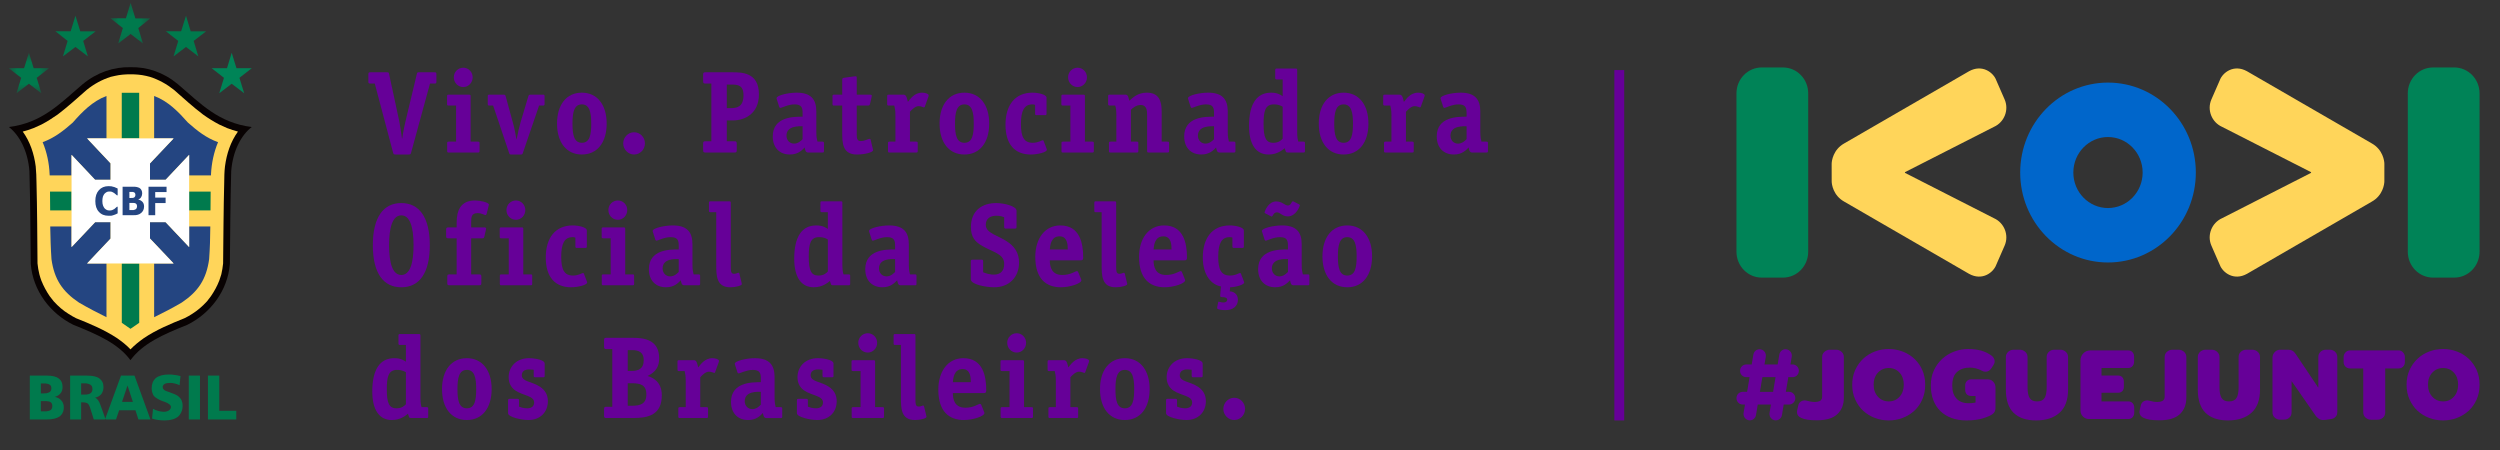 <svg width="222" height="40" viewBox="0 0 222 40" fill="none" xmlns="http://www.w3.org/2000/svg">
<rect x="0" y="0" width="222" height="40" fill="#333333" stroke="none"/>
<path fill-rule="evenodd" clip-rule="evenodd" d="M143.355 37.333H144.23V6.222H143.355V37.333Z" fill="#660098"/>
<path fill-rule="evenodd" clip-rule="evenodd" d="M36.509 13.544C36.468 13.689 36.458 13.721 36.286 13.721H35.128C34.955 13.721 34.946 13.689 34.904 13.544L33.28 7.417H32.884C32.742 7.417 32.711 7.386 32.711 7.241V6.596C32.711 6.45 32.742 6.419 32.884 6.419H34.367C34.499 6.419 34.519 6.43 34.549 6.565L35.443 10.714C35.514 11.048 35.636 11.828 35.697 12.306H35.717C35.778 11.828 35.941 11.048 36.022 10.714L37.017 6.565C37.047 6.43 37.068 6.419 37.2 6.419H38.581C38.723 6.419 38.753 6.45 38.753 6.596V7.241C38.753 7.386 38.723 7.417 38.581 7.417H38.184L36.509 13.544Z" fill="#660098"/>
<path fill-rule="evenodd" clip-rule="evenodd" d="M42.583 13.399C42.583 13.513 42.562 13.544 42.441 13.544H39.851C39.729 13.544 39.709 13.513 39.709 13.399V12.723C39.709 12.608 39.729 12.577 39.851 12.577H40.501V9.373H39.841C39.719 9.373 39.699 9.342 39.699 9.228V8.552C39.699 8.437 39.719 8.406 39.841 8.406H41.649C41.77 8.406 41.791 8.437 41.791 8.552V12.577H42.441C42.562 12.577 42.583 12.608 42.583 12.723V13.399ZM41.14 7.73C40.673 7.73 40.297 7.344 40.297 6.867C40.297 6.388 40.673 6.013 41.14 6.013C41.596 6.013 41.972 6.388 41.972 6.867C41.972 7.344 41.596 7.73 41.14 7.73Z" fill="#660098"/>
<path fill-rule="evenodd" clip-rule="evenodd" d="M46.429 13.585C46.388 13.701 46.378 13.721 46.236 13.721H45.403C45.261 13.721 45.251 13.701 45.21 13.585L43.789 9.373H43.454C43.331 9.373 43.312 9.342 43.312 9.228V8.552C43.312 8.437 43.331 8.406 43.454 8.406H44.723C44.855 8.406 44.875 8.458 44.905 8.552L45.535 10.861C45.657 11.277 45.799 11.984 45.86 12.369H45.88C45.941 11.994 46.104 11.266 46.226 10.861L46.916 8.552C46.947 8.458 46.967 8.406 47.099 8.406H48.216C48.338 8.406 48.358 8.437 48.358 8.552V9.228C48.358 9.342 48.338 9.373 48.216 9.373H47.871L46.429 13.585Z" fill="#660098"/>
<path fill-rule="evenodd" clip-rule="evenodd" d="M51.669 13.72C50.298 13.72 49.465 12.649 49.465 10.975C49.465 9.3 50.298 8.229 51.669 8.229C53.03 8.229 53.872 9.3 53.872 10.975C53.872 12.649 53.039 13.72 51.669 13.72ZM52.501 10.975C52.501 10.008 52.369 9.269 51.669 9.269C50.968 9.269 50.836 10.008 50.836 10.975C50.836 11.942 50.958 12.68 51.669 12.68C52.38 12.68 52.501 11.953 52.501 10.975Z" fill="#660098"/>
<path fill-rule="evenodd" clip-rule="evenodd" d="M56.305 13.721C55.788 13.721 55.341 13.284 55.341 12.733C55.341 12.181 55.788 11.745 56.305 11.745C56.833 11.745 57.27 12.181 57.27 12.733C57.27 13.284 56.833 13.721 56.305 13.721Z" fill="#660098"/>
<path fill-rule="evenodd" clip-rule="evenodd" d="M65.423 13.326C65.423 13.512 65.382 13.544 65.21 13.544H62.651C62.478 13.544 62.438 13.512 62.438 13.326V12.763C62.438 12.577 62.478 12.546 62.651 12.546H63.169V7.417H62.651C62.478 7.417 62.438 7.386 62.438 7.199V6.638C62.438 6.451 62.478 6.419 62.651 6.419H65.027C65.85 6.419 67.393 6.419 67.393 8.375C67.393 10.091 66.144 10.694 65.078 10.694H64.539V12.546H65.21C65.382 12.546 65.423 12.577 65.423 12.763V13.326ZM64.855 9.602C65.453 9.602 66.022 9.498 66.022 8.447C66.022 7.543 65.484 7.511 64.956 7.511H64.539V9.602H64.855Z" fill="#660098"/>
<path fill-rule="evenodd" clip-rule="evenodd" d="M72.49 11.703C72.49 12.192 72.54 12.369 72.591 12.577H73.028C73.14 12.577 73.17 12.608 73.17 12.722V13.399C73.17 13.512 73.15 13.544 73.028 13.544H71.759C71.515 13.544 71.495 13.284 71.454 13.096C71.251 13.304 70.895 13.72 70.144 13.72C69.21 13.72 68.621 13.096 68.621 12.119C68.621 10.361 70.469 10.361 71.271 10.361V10.039C71.271 9.57 71.19 9.269 70.55 9.269C69.982 9.269 69.423 9.581 69.291 9.581C69.24 9.581 69.2 9.518 69.19 9.477L68.987 8.843C68.976 8.801 68.956 8.76 68.956 8.718C68.956 8.478 69.961 8.229 70.743 8.229C72.013 8.229 72.49 8.822 72.49 9.904V11.703ZM71.271 11.214C71.017 11.214 69.839 11.131 69.839 12.046C69.839 12.452 70.124 12.754 70.51 12.754C70.885 12.754 71.15 12.483 71.271 12.358V11.214Z" fill="#660098"/>
<path fill-rule="evenodd" clip-rule="evenodd" d="M76.079 11.89C76.079 12.223 76.079 12.525 76.424 12.525C76.83 12.525 77.084 12.327 77.227 12.327C77.267 12.327 77.297 12.348 77.308 12.389L77.51 13.242C77.521 13.273 77.531 13.305 77.531 13.336C77.531 13.524 76.79 13.721 76.099 13.721C74.789 13.721 74.789 12.67 74.789 11.714V9.373H74.068C73.946 9.373 73.926 9.342 73.926 9.228V8.552C73.926 8.437 73.946 8.406 74.068 8.406H74.789V7.095C74.789 6.96 74.809 6.929 74.951 6.908L75.846 6.783C75.875 6.783 75.917 6.773 75.977 6.773C76.069 6.773 76.079 6.825 76.079 6.95V8.406H77.236C77.338 8.406 77.419 8.426 77.419 8.51C77.419 8.552 77.409 8.572 77.399 8.614L77.257 9.228C77.227 9.362 77.165 9.373 77.064 9.373H76.079V11.89Z" fill="#660098"/>
<path fill-rule="evenodd" clip-rule="evenodd" d="M81.493 13.399C81.493 13.513 81.472 13.544 81.351 13.544H78.995C78.873 13.544 78.853 13.513 78.853 13.399V12.722C78.853 12.608 78.873 12.577 78.995 12.577H79.513V10.257C79.513 9.738 79.462 9.591 79.411 9.373H78.924C78.802 9.373 78.781 9.342 78.781 9.228V8.552C78.781 8.437 78.802 8.406 78.924 8.406H80.244C80.508 8.406 80.548 8.791 80.62 9.051C80.813 8.812 81.188 8.229 81.879 8.229C82.174 8.229 82.468 8.333 82.468 8.468C82.468 8.509 82.458 8.552 82.448 8.572L82.133 9.446C82.123 9.477 82.092 9.539 82.051 9.539C81.99 9.539 81.808 9.425 81.574 9.425C81.26 9.425 80.934 9.779 80.803 9.924V12.577H81.351C81.472 12.577 81.493 12.608 81.493 12.722V13.399Z" fill="#660098"/>
<path fill-rule="evenodd" clip-rule="evenodd" d="M85.638 13.72C84.267 13.72 83.434 12.649 83.434 10.975C83.434 9.3 84.267 8.229 85.638 8.229C86.998 8.229 87.841 9.3 87.841 10.975C87.841 12.649 87.008 13.72 85.638 13.72ZM86.47 10.975C86.47 10.008 86.338 9.269 85.638 9.269C84.937 9.269 84.805 10.008 84.805 10.975C84.805 11.942 84.927 12.68 85.638 12.68C86.349 12.68 86.47 11.953 86.47 10.975Z" fill="#660098"/>
<path fill-rule="evenodd" clip-rule="evenodd" d="M92.933 13.19C92.944 13.221 92.964 13.263 92.964 13.294C92.964 13.513 92.152 13.721 91.543 13.721C90.131 13.721 89.288 12.837 89.288 11.078C89.288 9.311 90.151 8.229 91.684 8.229C92.172 8.229 92.933 8.385 92.933 8.676V10.08C92.933 10.206 92.903 10.226 92.791 10.226H92.06C91.949 10.226 91.918 10.206 91.918 10.08V9.311C91.837 9.279 91.755 9.269 91.674 9.269C90.964 9.269 90.659 9.81 90.659 11.006C90.659 12.15 90.923 12.68 91.705 12.68C92.212 12.68 92.497 12.452 92.599 12.452C92.629 12.452 92.649 12.473 92.67 12.504L92.933 13.19Z" fill="#660098"/>
<path fill-rule="evenodd" clip-rule="evenodd" d="M97.133 13.398C97.133 13.513 97.112 13.544 96.991 13.544H94.401C94.279 13.544 94.259 13.513 94.259 13.398V12.722C94.259 12.608 94.279 12.577 94.401 12.577H95.051V9.373H94.391C94.269 9.373 94.249 9.341 94.249 9.228V8.552C94.249 8.437 94.269 8.406 94.391 8.406H96.199C96.32 8.406 96.341 8.437 96.341 8.552V12.577H96.991C97.112 12.577 97.133 12.608 97.133 12.722V13.398ZM95.69 7.73C95.222 7.73 94.847 7.344 94.847 6.867C94.847 6.388 95.222 6.013 95.69 6.013C96.146 6.013 96.522 6.388 96.522 6.867C96.522 7.344 96.146 7.73 95.69 7.73Z" fill="#660098"/>
<path fill-rule="evenodd" clip-rule="evenodd" d="M103.815 13.399C103.815 13.513 103.794 13.544 103.673 13.544H102.007C101.885 13.544 101.865 13.513 101.865 13.399V10.195C101.865 9.8 101.814 9.322 101.296 9.322C100.87 9.322 100.555 9.623 100.423 9.747V12.577H100.941C101.062 12.577 101.083 12.608 101.083 12.722V13.399C101.083 13.513 101.062 13.544 100.941 13.544H98.615C98.493 13.544 98.473 13.513 98.473 13.399V12.722C98.473 12.608 98.493 12.577 98.615 12.577H99.133V10.257C99.133 9.738 99.093 9.591 99.031 9.373H98.544C98.422 9.373 98.402 9.332 98.402 9.228V8.552C98.402 8.437 98.422 8.406 98.544 8.406H99.956C100.199 8.406 100.21 8.717 100.281 8.946C100.586 8.676 101.032 8.229 101.834 8.229C102.911 8.229 103.155 8.968 103.155 9.872V12.577H103.673C103.794 12.577 103.815 12.608 103.815 12.722V13.399Z" fill="#660098"/>
<path fill-rule="evenodd" clip-rule="evenodd" d="M109.025 11.703C109.025 12.192 109.076 12.369 109.127 12.577H109.563C109.675 12.577 109.705 12.608 109.705 12.722V13.399C109.705 13.512 109.685 13.544 109.563 13.544H108.294C108.05 13.544 108.03 13.284 107.99 13.096C107.786 13.304 107.43 13.72 106.679 13.72C105.745 13.72 105.156 13.096 105.156 12.119C105.156 10.361 107.004 10.361 107.806 10.361V10.039C107.806 9.57 107.725 9.269 107.085 9.269C106.517 9.269 105.958 9.581 105.826 9.581C105.776 9.581 105.735 9.518 105.725 9.477L105.522 8.843C105.511 8.801 105.491 8.76 105.491 8.718C105.491 8.478 106.496 8.229 107.279 8.229C108.548 8.229 109.025 8.822 109.025 9.904V11.703ZM107.806 11.214C107.553 11.214 106.374 11.131 106.374 12.046C106.374 12.452 106.659 12.754 107.045 12.754C107.42 12.754 107.685 12.483 107.806 12.358V11.214Z" fill="#660098"/>
<path fill-rule="evenodd" clip-rule="evenodd" d="M115.881 13.399C115.881 13.513 115.86 13.544 115.738 13.544H114.378C114.154 13.544 114.194 13.481 114.083 13.159C113.89 13.316 113.423 13.721 112.651 13.721C111.493 13.721 110.914 12.764 110.914 11.183C110.914 9.217 111.605 8.229 112.864 8.229C113.463 8.229 113.717 8.427 113.9 8.541V7.054H113.382C113.261 7.054 113.24 7.023 113.24 6.908V6.232C113.24 6.117 113.261 6.086 113.382 6.086H115.047C115.169 6.086 115.19 6.117 115.19 6.232V11.702C115.19 12.202 115.231 12.379 115.291 12.577H115.738C115.86 12.577 115.881 12.608 115.881 12.722V13.399ZM113.9 9.477C113.799 9.425 113.596 9.269 113.118 9.269C112.357 9.269 112.204 9.852 112.204 11.006C112.204 12.181 112.397 12.681 113.057 12.681C113.565 12.681 113.768 12.451 113.9 12.316V9.477Z" fill="#660098"/>
<path fill-rule="evenodd" clip-rule="evenodd" d="M119.312 13.72C117.942 13.72 117.108 12.649 117.108 10.975C117.108 9.3 117.942 8.229 119.312 8.229C120.673 8.229 121.516 9.3 121.516 10.975C121.516 12.649 120.683 13.72 119.312 13.72ZM120.144 10.975C120.144 10.008 120.013 9.269 119.312 9.269C118.611 9.269 118.48 10.008 118.48 10.975C118.48 11.942 118.601 12.68 119.312 12.68C120.023 12.68 120.144 11.953 120.144 10.975Z" fill="#660098"/>
<path fill-rule="evenodd" clip-rule="evenodd" d="M125.54 13.399C125.54 13.513 125.519 13.544 125.398 13.544H123.042C122.92 13.544 122.9 13.513 122.9 13.399V12.722C122.9 12.608 122.92 12.577 123.042 12.577H123.56V10.257C123.56 9.738 123.508 9.591 123.458 9.373H122.971C122.849 9.373 122.828 9.342 122.828 9.228V8.552C122.828 8.437 122.849 8.406 122.971 8.406H124.29C124.554 8.406 124.595 8.791 124.666 9.051C124.859 8.812 125.235 8.229 125.925 8.229C126.22 8.229 126.514 8.333 126.514 8.468C126.514 8.509 126.504 8.552 126.494 8.572L126.179 9.446C126.169 9.477 126.139 9.539 126.098 9.539C126.037 9.539 125.855 9.425 125.621 9.425C125.306 9.425 124.981 9.779 124.849 9.924V12.577H125.398C125.519 12.577 125.54 12.608 125.54 12.722V13.399Z" fill="#660098"/>
<path fill-rule="evenodd" clip-rule="evenodd" d="M131.451 11.703C131.451 12.192 131.501 12.369 131.552 12.577H131.989C132.101 12.577 132.131 12.608 132.131 12.722V13.399C132.131 13.512 132.111 13.544 131.989 13.544H130.72C130.476 13.544 130.456 13.284 130.416 13.096C130.212 13.304 129.856 13.72 129.105 13.72C128.171 13.72 127.582 13.096 127.582 12.119C127.582 10.361 129.43 10.361 130.232 10.361V10.039C130.232 9.57 130.151 9.269 129.511 9.269C128.943 9.269 128.384 9.581 128.252 9.581C128.201 9.581 128.161 9.518 128.15 9.477L127.948 8.843C127.937 8.801 127.917 8.76 127.917 8.718C127.917 8.478 128.922 8.229 129.704 8.229C130.974 8.229 131.451 8.822 131.451 9.904V11.703ZM130.232 11.214C129.978 11.214 128.801 11.131 128.801 12.046C128.801 12.452 129.085 12.754 129.471 12.754C129.846 12.754 130.111 12.483 130.232 12.358V11.214Z" fill="#660098"/>
<path fill-rule="evenodd" clip-rule="evenodd" d="M35.637 25.511C34.063 25.511 33.108 24.293 33.108 21.776C33.108 19.249 34.073 18.032 35.637 18.032C37.201 18.032 38.166 19.259 38.166 21.776C38.166 24.293 37.211 25.511 35.637 25.511ZM36.724 21.776C36.724 20.143 36.399 19.124 35.637 19.124C34.876 19.124 34.55 20.154 34.55 21.776C34.55 23.398 34.876 24.418 35.637 24.418C36.399 24.418 36.724 23.398 36.724 21.776Z" fill="#660098"/>
<path fill-rule="evenodd" clip-rule="evenodd" d="M42.744 25.115C42.744 25.302 42.703 25.334 42.53 25.334H39.931C39.758 25.334 39.717 25.302 39.717 25.115V24.584C39.717 24.398 39.758 24.366 39.931 24.366H40.55V21.163H39.83C39.657 21.163 39.616 21.131 39.616 20.944V20.414C39.616 20.226 39.657 20.195 39.83 20.195H40.55V19.769C40.55 18.625 40.956 17.803 42.175 17.803C42.632 17.803 43.414 17.969 43.414 18.177C43.414 18.208 43.404 18.24 43.394 18.271L43.211 18.999C43.2 19.041 43.16 19.103 43.119 19.103C43.008 19.103 42.794 18.926 42.408 18.926C41.86 18.926 41.84 19.27 41.84 19.769V20.195H42.997C43.089 20.195 43.17 20.216 43.17 20.299C43.17 20.341 43.16 20.362 43.15 20.403L43.008 21.017C42.977 21.152 42.916 21.163 42.815 21.163H41.84V24.366H42.53C42.703 24.366 42.744 24.398 42.744 24.584V25.115Z" fill="#660098"/>
<path fill-rule="evenodd" clip-rule="evenodd" d="M47.259 25.188C47.259 25.302 47.238 25.334 47.117 25.334H44.527C44.405 25.334 44.385 25.302 44.385 25.188V24.512C44.385 24.398 44.405 24.366 44.527 24.366H45.177V21.163H44.517C44.395 21.163 44.375 21.131 44.375 21.017V20.34C44.375 20.226 44.395 20.195 44.517 20.195H46.325C46.446 20.195 46.467 20.226 46.467 20.34V24.366H47.117C47.238 24.366 47.259 24.398 47.259 24.512V25.188ZM45.816 19.519C45.348 19.519 44.973 19.134 44.973 18.656C44.973 18.177 45.348 17.802 45.816 17.802C46.272 17.802 46.648 18.177 46.648 18.656C46.648 19.134 46.272 19.519 45.816 19.519Z" fill="#660098"/>
<path fill-rule="evenodd" clip-rule="evenodd" d="M52.11 24.98C52.121 25.011 52.141 25.052 52.141 25.084C52.141 25.302 51.328 25.51 50.719 25.51C49.308 25.51 48.465 24.626 48.465 22.868C48.465 21.1 49.328 20.018 50.861 20.018C51.349 20.018 52.11 20.174 52.11 20.465V21.87C52.11 21.995 52.08 22.015 51.968 22.015H51.237C51.126 22.015 51.095 21.995 51.095 21.87V21.1C51.013 21.069 50.932 21.058 50.851 21.058C50.14 21.058 49.836 21.599 49.836 22.795C49.836 23.939 50.1 24.47 50.882 24.47C51.389 24.47 51.674 24.241 51.775 24.241C51.806 24.241 51.826 24.262 51.847 24.293L52.11 24.98Z" fill="#660098"/>
<path fill-rule="evenodd" clip-rule="evenodd" d="M56.31 25.188C56.31 25.302 56.29 25.334 56.169 25.334H53.579C53.457 25.334 53.437 25.302 53.437 25.188V24.512C53.437 24.398 53.457 24.366 53.579 24.366H54.229V21.163H53.569C53.447 21.163 53.427 21.131 53.427 21.017V20.34C53.427 20.226 53.447 20.195 53.569 20.195H55.377C55.498 20.195 55.518 20.226 55.518 20.34V24.366H56.169C56.29 24.366 56.31 24.398 56.31 24.512V25.188ZM54.867 19.519C54.4 19.519 54.024 19.134 54.024 18.656C54.024 18.177 54.4 17.802 54.867 17.802C55.324 17.802 55.7 18.177 55.7 18.656C55.7 19.134 55.324 19.519 54.867 19.519Z" fill="#660098"/>
<path fill-rule="evenodd" clip-rule="evenodd" d="M61.49 23.492C61.49 23.981 61.54 24.158 61.592 24.366H62.028C62.14 24.366 62.17 24.397 62.17 24.512V25.188C62.17 25.302 62.15 25.334 62.028 25.334H60.759C60.515 25.334 60.495 25.073 60.454 24.886C60.251 25.094 59.895 25.51 59.144 25.51C58.21 25.51 57.621 24.886 57.621 23.909C57.621 22.15 59.469 22.15 60.271 22.15V21.828C60.271 21.36 60.19 21.058 59.55 21.058C58.982 21.058 58.423 21.371 58.291 21.371C58.24 21.371 58.2 21.308 58.19 21.266L57.987 20.632C57.976 20.59 57.956 20.549 57.956 20.507C57.956 20.268 58.961 20.019 59.743 20.019C61.013 20.019 61.49 20.611 61.49 21.693V23.492ZM60.271 23.003C60.017 23.003 58.839 22.92 58.839 23.836C58.839 24.242 59.124 24.543 59.51 24.543C59.886 24.543 60.15 24.272 60.271 24.148V23.003Z" fill="#660098"/>
<path fill-rule="evenodd" clip-rule="evenodd" d="M63.603 18.843H63.096C62.974 18.843 62.953 18.812 62.953 18.697V18.021C62.953 17.907 62.974 17.876 63.096 17.876H64.751C64.872 17.876 64.893 17.907 64.893 18.021V23.69C64.893 24.023 64.893 24.314 65.177 24.314C65.38 24.314 65.512 24.22 65.573 24.22C65.614 24.22 65.644 24.241 65.654 24.282L65.857 25.136C65.868 25.157 65.878 25.188 65.878 25.218C65.878 25.365 65.34 25.511 64.852 25.511C63.603 25.511 63.603 24.459 63.603 23.502V18.843Z" fill="#660098"/>
<path fill-rule="evenodd" clip-rule="evenodd" d="M75.494 25.188C75.494 25.302 75.473 25.334 75.351 25.334H73.991C73.767 25.334 73.808 25.271 73.696 24.949C73.503 25.105 73.036 25.51 72.264 25.51C71.106 25.51 70.527 24.553 70.527 22.972C70.527 21.006 71.218 20.018 72.477 20.018C73.076 20.018 73.33 20.216 73.513 20.331V18.843H72.996C72.874 18.843 72.853 18.812 72.853 18.697V18.021C72.853 17.907 72.874 17.876 72.996 17.876H74.66C74.783 17.876 74.802 17.907 74.802 18.021V23.492C74.802 23.991 74.844 24.168 74.904 24.366H75.351C75.473 24.366 75.494 24.398 75.494 24.512V25.188ZM73.513 21.266C73.412 21.215 73.209 21.058 72.731 21.058C71.97 21.058 71.817 21.641 71.817 22.795C71.817 23.971 72.011 24.47 72.67 24.47C73.178 24.47 73.381 24.241 73.513 24.106V21.266Z" fill="#660098"/>
<path fill-rule="evenodd" clip-rule="evenodd" d="M80.704 23.492C80.704 23.981 80.754 24.158 80.805 24.366H81.242C81.354 24.366 81.384 24.397 81.384 24.512V25.188C81.384 25.302 81.364 25.334 81.242 25.334H79.973C79.729 25.334 79.709 25.073 79.668 24.886C79.465 25.094 79.109 25.51 78.358 25.51C77.424 25.51 76.835 24.886 76.835 23.909C76.835 22.15 78.683 22.15 79.485 22.15V21.828C79.485 21.36 79.404 21.058 78.764 21.058C78.196 21.058 77.637 21.371 77.505 21.371C77.454 21.371 77.414 21.308 77.403 21.266L77.201 20.632C77.19 20.59 77.17 20.549 77.17 20.507C77.17 20.268 78.175 20.019 78.957 20.019C80.226 20.019 80.704 20.611 80.704 21.693V23.492ZM79.485 23.003C79.231 23.003 78.054 22.92 78.054 23.836C78.054 24.242 78.338 24.543 78.724 24.543C79.099 24.543 79.363 24.272 79.485 24.148V23.003Z" fill="#660098"/>
<path fill-rule="evenodd" clip-rule="evenodd" d="M89.172 19.29C89.06 19.248 88.827 19.155 88.492 19.155C88.025 19.155 87.537 19.342 87.537 19.966C87.537 20.756 88.725 20.902 89.619 21.579C90.137 21.973 90.492 22.525 90.492 23.315C90.492 24.636 89.579 25.51 88.299 25.51C87.537 25.51 86.207 25.26 86.207 24.803V23.232C86.207 23.096 86.237 23.056 86.38 23.056H87.131C87.273 23.056 87.304 23.087 87.304 23.232V24.179C87.456 24.231 87.821 24.387 88.258 24.387C88.827 24.387 89.172 24.074 89.172 23.43C89.172 22.504 88.136 22.41 87.1 21.765C86.562 21.432 86.217 21.017 86.217 20.154C86.217 18.656 87.273 18.032 88.451 18.032C89.162 18.032 90.269 18.302 90.269 18.718V20.122C90.269 20.268 90.228 20.299 90.097 20.299H89.345C89.203 20.299 89.172 20.268 89.172 20.122V19.29Z" fill="#660098"/>
<path fill-rule="evenodd" clip-rule="evenodd" d="M93.223 23.118C93.223 23.7 93.385 24.418 94.34 24.418C95.071 24.418 95.488 24.074 95.63 24.074C95.68 24.074 95.721 24.116 95.741 24.158L95.995 24.782C96.006 24.813 96.026 24.855 96.026 24.896C96.026 25.167 95.01 25.51 94.208 25.51C92.868 25.51 91.934 24.73 91.934 22.817C91.934 21.163 92.797 20.018 94.157 20.018C95.884 20.018 96.188 21.599 96.188 22.858C96.188 23.055 96.148 23.118 95.954 23.118H93.223ZM94.817 22.15C94.817 21.724 94.787 20.986 94.086 20.986C93.294 20.986 93.253 21.859 93.223 22.15H94.817Z" fill="#660098"/>
<path fill-rule="evenodd" clip-rule="evenodd" d="M97.826 18.843H97.318C97.196 18.843 97.176 18.812 97.176 18.697V18.021C97.176 17.907 97.196 17.876 97.318 17.876H98.974C99.095 17.876 99.116 17.907 99.116 18.021V23.69C99.116 24.023 99.116 24.314 99.4 24.314C99.603 24.314 99.735 24.22 99.796 24.22C99.837 24.22 99.867 24.241 99.877 24.282L100.08 25.136C100.091 25.157 100.101 25.188 100.101 25.218C100.101 25.365 99.562 25.511 99.075 25.511C97.826 25.511 97.826 24.459 97.826 23.502V18.843Z" fill="#660098"/>
<path fill-rule="evenodd" clip-rule="evenodd" d="M102.438 23.118C102.438 23.7 102.6 24.418 103.555 24.418C104.286 24.418 104.703 24.074 104.845 24.074C104.895 24.074 104.936 24.116 104.956 24.158L105.21 24.782C105.22 24.813 105.24 24.855 105.24 24.896C105.24 25.167 104.225 25.51 103.423 25.51C102.083 25.51 101.148 24.73 101.148 22.817C101.148 21.163 102.011 20.018 103.372 20.018C105.098 20.018 105.403 21.599 105.403 22.858C105.403 23.055 105.362 23.118 105.169 23.118H102.438ZM104.032 22.15C104.032 21.724 104.002 20.986 103.301 20.986C102.509 20.986 102.468 21.859 102.438 22.15H104.032Z" fill="#660098"/>
<path fill-rule="evenodd" clip-rule="evenodd" d="M109.205 25.874C109.469 25.874 109.926 26.051 109.926 26.623C109.926 27.164 109.52 27.538 108.819 27.538C108.474 27.538 108.078 27.486 108.078 27.351C108.078 27.32 108.088 27.267 108.098 27.227L108.17 26.873C108.179 26.821 108.179 26.789 108.23 26.789C108.281 26.789 108.423 26.862 108.657 26.862C108.85 26.862 108.981 26.758 108.981 26.623C108.981 26.415 108.707 26.384 108.545 26.384C108.393 26.384 108.352 26.352 108.352 26.269V26.196L108.423 25.437C107.6 25.291 106.809 24.47 106.809 22.868C106.809 21.1 107.672 20.018 109.205 20.018C109.692 20.018 110.454 20.174 110.454 20.465V21.87C110.454 21.994 110.424 22.015 110.312 22.015H109.581C109.469 22.015 109.439 21.994 109.439 21.87V21.1C109.357 21.069 109.276 21.058 109.195 21.058C108.484 21.058 108.179 21.599 108.179 22.795C108.179 23.939 108.444 24.47 109.226 24.47C109.733 24.47 110.018 24.241 110.119 24.241C110.15 24.241 110.17 24.262 110.19 24.293L110.454 24.98C110.464 25.011 110.484 25.052 110.484 25.084C110.484 25.291 109.682 25.51 109.235 25.51L109.205 25.874Z" fill="#660098"/>
<path fill-rule="evenodd" clip-rule="evenodd" d="M115.591 23.492C115.591 23.981 115.642 24.158 115.693 24.366H116.129C116.241 24.366 116.272 24.397 116.272 24.512V25.188C116.272 25.302 116.251 25.334 116.129 25.334H114.86C114.616 25.334 114.596 25.073 114.556 24.886C114.353 25.094 113.997 25.51 113.245 25.51C112.311 25.51 111.723 24.886 111.723 23.909C111.723 22.15 113.57 22.15 114.372 22.15V21.828C114.372 21.36 114.292 21.058 113.651 21.058C113.083 21.058 112.524 21.371 112.392 21.371C112.342 21.371 112.301 21.308 112.291 21.266L112.088 20.632C112.077 20.59 112.057 20.549 112.057 20.507C112.057 20.268 113.062 20.019 113.844 20.019C115.114 20.019 115.591 20.611 115.591 21.693V23.492ZM115.356 18.146C115.386 18.167 115.427 18.198 115.427 18.24C115.427 18.292 115.092 19.217 114.361 19.217C113.874 19.217 113.67 18.854 113.386 18.854C113.081 18.854 113.03 19.228 112.929 19.228C112.888 19.228 112.868 19.217 112.838 19.196L112.361 18.947C112.319 18.926 112.289 18.894 112.289 18.864C112.289 18.833 112.584 17.886 113.335 17.886C113.843 17.886 114.097 18.25 114.371 18.25C114.645 18.25 114.686 17.876 114.807 17.876C114.828 17.876 114.859 17.886 114.878 17.896L115.356 18.146ZM114.372 23.003C114.119 23.003 112.941 22.92 112.941 23.836C112.941 24.242 113.225 24.543 113.611 24.543C113.987 24.543 114.251 24.272 114.372 24.148V23.003Z" fill="#660098"/>
<path fill-rule="evenodd" clip-rule="evenodd" d="M119.638 25.51C118.267 25.51 117.434 24.439 117.434 22.764C117.434 21.09 118.267 20.018 119.638 20.018C120.999 20.018 121.841 21.09 121.841 22.764C121.841 24.439 121.008 25.51 119.638 25.51ZM120.47 22.764C120.47 21.797 120.338 21.058 119.638 21.058C118.937 21.058 118.805 21.797 118.805 22.764C118.805 23.732 118.926 24.47 119.638 24.47C120.349 24.47 120.47 23.742 120.47 22.764Z" fill="#660098"/>
<path fill-rule="evenodd" clip-rule="evenodd" d="M38.025 36.976C38.025 37.09 38.005 37.121 37.882 37.121H36.522C36.298 37.121 36.339 37.059 36.227 36.737C36.034 36.893 35.567 37.298 34.795 37.298C33.638 37.298 33.059 36.341 33.059 34.761C33.059 32.795 33.75 31.807 35.008 31.807C35.608 31.807 35.861 32.004 36.045 32.119V30.631H35.527C35.405 30.631 35.384 30.601 35.384 30.486V29.81C35.384 29.695 35.405 29.664 35.527 29.664H37.192C37.314 29.664 37.334 29.695 37.334 29.81V35.281C37.334 35.78 37.375 35.957 37.435 36.154H37.882C38.005 36.154 38.025 36.186 38.025 36.3V36.976ZM36.044 33.055C35.942 33.003 35.739 32.847 35.261 32.847C34.5 32.847 34.348 33.429 34.348 34.584C34.348 35.759 34.541 36.259 35.201 36.259C35.708 36.259 35.911 36.029 36.044 35.895V33.055Z" fill="#660098"/>
<path fill-rule="evenodd" clip-rule="evenodd" d="M41.455 37.298C40.084 37.298 39.251 36.227 39.251 34.553C39.251 32.879 40.084 31.807 41.455 31.807C42.816 31.807 43.658 32.879 43.658 34.553C43.658 36.227 42.826 37.298 41.455 37.298ZM42.287 34.553C42.287 33.586 42.155 32.847 41.455 32.847C40.754 32.847 40.623 33.586 40.623 34.553C40.623 35.52 40.744 36.259 41.455 36.259C42.166 36.259 42.287 35.53 42.287 34.553Z" fill="#660098"/>
<path fill-rule="evenodd" clip-rule="evenodd" d="M47.392 32.836C47.27 32.826 47.138 32.805 47.006 32.805C46.62 32.805 46.336 32.951 46.336 33.325C46.336 33.908 47.25 33.866 47.971 34.355C48.367 34.625 48.651 35.021 48.651 35.624C48.651 36.581 47.991 37.298 46.914 37.298C46.315 37.298 45.117 37.038 45.117 36.696V35.562C45.117 35.448 45.148 35.416 45.259 35.416H45.95C46.082 35.416 46.092 35.458 46.092 35.603V36.112C46.234 36.164 46.488 36.259 46.813 36.259C47.148 36.259 47.432 36.112 47.432 35.738C47.432 35.135 46.437 35.135 45.767 34.678C45.462 34.47 45.168 34.105 45.168 33.502C45.168 32.556 45.869 31.807 46.965 31.807C47.493 31.807 48.367 31.953 48.367 32.286V33.357C48.367 33.471 48.346 33.502 48.235 33.502H47.534C47.422 33.502 47.392 33.471 47.392 33.357V32.836Z" fill="#660098"/>
<path fill-rule="evenodd" clip-rule="evenodd" d="M56.169 29.997C57.155 29.997 58.535 30.143 58.535 31.817C58.535 32.857 57.885 33.19 57.5 33.388C57.977 33.523 58.769 33.908 58.769 35.104C58.769 36.841 57.56 37.121 56.25 37.121H53.854C53.681 37.121 53.641 37.081 53.641 36.904V36.341C53.641 36.154 53.681 36.123 53.854 36.123H54.372V30.995H53.854C53.681 30.995 53.641 30.965 53.641 30.777V30.216C53.641 30.028 53.681 29.997 53.854 29.997H56.169ZM56.058 32.941C56.657 32.941 57.164 32.785 57.164 31.963C57.164 31.308 56.728 31.09 56.169 31.09H55.743V32.941H56.058ZM56.108 36.03C56.809 36.03 57.398 35.905 57.398 35.021C57.398 34.147 56.809 34.033 56.129 34.033H55.743V36.03H56.108Z" fill="#660098"/>
<path fill-rule="evenodd" clip-rule="evenodd" d="M62.873 36.976C62.873 37.09 62.852 37.121 62.731 37.121H60.375C60.253 37.121 60.233 37.09 60.233 36.976V36.3C60.233 36.186 60.253 36.155 60.375 36.155H60.893V33.835C60.893 33.315 60.842 33.17 60.791 32.951H60.304C60.182 32.951 60.161 32.919 60.161 32.805V32.13C60.161 32.015 60.182 31.984 60.304 31.984H61.624C61.888 31.984 61.928 32.369 61.999 32.629C62.193 32.389 62.568 31.807 63.259 31.807C63.553 31.807 63.848 31.911 63.848 32.046C63.848 32.088 63.838 32.13 63.828 32.15L63.512 33.024C63.502 33.055 63.472 33.117 63.431 33.117C63.37 33.117 63.188 33.003 62.954 33.003C62.639 33.003 62.314 33.357 62.182 33.502V36.155H62.731C62.852 36.155 62.873 36.186 62.873 36.3V36.976Z" fill="#660098"/>
<path fill-rule="evenodd" clip-rule="evenodd" d="M68.782 35.281C68.782 35.77 68.832 35.947 68.883 36.155H69.32C69.432 36.155 69.462 36.186 69.462 36.3V36.976C69.462 37.09 69.442 37.122 69.32 37.122H68.051C67.807 37.122 67.787 36.862 67.746 36.674C67.543 36.882 67.187 37.298 66.436 37.298C65.502 37.298 64.913 36.674 64.913 35.697C64.913 33.939 66.761 33.939 67.563 33.939V33.617C67.563 33.148 67.482 32.848 66.842 32.848C66.274 32.848 65.715 33.159 65.583 33.159C65.532 33.159 65.492 33.096 65.482 33.056L65.279 32.421C65.268 32.379 65.248 32.338 65.248 32.297C65.248 32.057 66.253 31.808 67.035 31.808C68.305 31.808 68.782 32.4 68.782 33.481V35.281ZM67.563 34.792C67.309 34.792 66.131 34.709 66.131 35.624C66.131 36.03 66.416 36.331 66.802 36.331C67.177 36.331 67.442 36.061 67.563 35.936V34.792Z" fill="#660098"/>
<path fill-rule="evenodd" clip-rule="evenodd" d="M73.04 32.836C72.918 32.826 72.786 32.805 72.654 32.805C72.269 32.805 71.984 32.951 71.984 33.325C71.984 33.908 72.898 33.866 73.619 34.355C74.015 34.625 74.299 35.021 74.299 35.624C74.299 36.581 73.639 37.298 72.563 37.298C71.964 37.298 70.766 37.038 70.766 36.696V35.562C70.766 35.448 70.796 35.416 70.908 35.416H71.598C71.73 35.416 71.74 35.458 71.74 35.603V36.112C71.882 36.164 72.137 36.259 72.461 36.259C72.796 36.259 73.081 36.112 73.081 35.738C73.081 35.135 72.085 35.135 71.416 34.678C71.111 34.47 70.816 34.105 70.816 33.502C70.816 32.556 71.517 31.807 72.614 31.807C73.142 31.807 74.015 31.953 74.015 32.286V33.357C74.015 33.471 73.995 33.502 73.883 33.502H73.182C73.07 33.502 73.04 33.471 73.04 33.357V32.836Z" fill="#660098"/>
<path fill-rule="evenodd" clip-rule="evenodd" d="M78.501 36.976C78.501 37.091 78.481 37.121 78.359 37.121H75.769C75.647 37.121 75.627 37.091 75.627 36.976V36.3C75.627 36.186 75.647 36.155 75.769 36.155H76.419V32.951H75.759C75.637 32.951 75.617 32.919 75.617 32.805V32.13C75.617 32.015 75.637 31.984 75.759 31.984H77.567C77.689 31.984 77.709 32.015 77.709 32.13V36.155H78.359C78.481 36.155 78.501 36.186 78.501 36.3V36.976ZM77.058 31.308C76.591 31.308 76.215 30.923 76.215 30.445C76.215 29.966 76.591 29.592 77.058 29.592C77.514 29.592 77.89 29.966 77.89 30.445C77.89 30.923 77.514 31.308 77.058 31.308Z" fill="#660098"/>
<path fill-rule="evenodd" clip-rule="evenodd" d="M80.002 30.631H79.494C79.372 30.631 79.352 30.601 79.352 30.486V29.81C79.352 29.695 79.372 29.664 79.494 29.664H81.149C81.271 29.664 81.291 29.695 81.291 29.81V35.479C81.291 35.811 81.291 36.103 81.576 36.103C81.779 36.103 81.911 36.009 81.972 36.009C82.012 36.009 82.043 36.029 82.053 36.071L82.256 36.924C82.267 36.945 82.276 36.976 82.276 37.007C82.276 37.153 81.738 37.298 81.251 37.298C80.002 37.298 80.002 36.248 80.002 35.291V30.631Z" fill="#660098"/>
<path fill-rule="evenodd" clip-rule="evenodd" d="M84.613 34.906C84.613 35.489 84.776 36.206 85.731 36.206C86.461 36.206 86.878 35.864 87.02 35.864C87.071 35.864 87.112 35.905 87.132 35.946L87.386 36.571C87.396 36.602 87.416 36.643 87.416 36.685C87.416 36.956 86.401 37.298 85.599 37.298C84.258 37.298 83.324 36.519 83.324 34.605C83.324 32.951 84.187 31.807 85.548 31.807C87.274 31.807 87.579 33.388 87.579 34.646C87.579 34.843 87.538 34.906 87.345 34.906H84.613ZM86.208 33.939C86.208 33.512 86.177 32.774 85.477 32.774C84.685 32.774 84.644 33.648 84.613 33.939H86.208Z" fill="#660098"/>
<path fill-rule="evenodd" clip-rule="evenodd" d="M91.728 36.976C91.728 37.091 91.707 37.121 91.585 37.121H88.996C88.874 37.121 88.854 37.091 88.854 36.976V36.3C88.854 36.186 88.874 36.155 88.996 36.155H89.646V32.951H88.986C88.864 32.951 88.844 32.919 88.844 32.805V32.13C88.844 32.015 88.864 31.984 88.986 31.984H90.794C90.915 31.984 90.935 32.015 90.935 32.13V36.155H91.585C91.707 36.155 91.728 36.186 91.728 36.3V36.976ZM90.284 31.308C89.817 31.308 89.441 30.923 89.441 30.445C89.441 29.966 89.817 29.592 90.284 29.592C90.741 29.592 91.117 29.966 91.117 30.445C91.117 30.923 90.741 31.308 90.284 31.308Z" fill="#660098"/>
<path fill-rule="evenodd" clip-rule="evenodd" d="M95.739 36.976C95.739 37.09 95.719 37.121 95.597 37.121H93.241C93.119 37.121 93.099 37.09 93.099 36.976V36.3C93.099 36.186 93.119 36.155 93.241 36.155H93.759V33.835C93.759 33.315 93.708 33.17 93.657 32.951H93.17C93.048 32.951 93.027 32.919 93.027 32.805V32.13C93.027 32.015 93.048 31.984 93.17 31.984H94.49C94.754 31.984 94.794 32.369 94.866 32.629C95.059 32.389 95.434 31.807 96.125 31.807C96.42 31.807 96.714 31.911 96.714 32.046C96.714 32.088 96.704 32.13 96.694 32.15L96.379 33.024C96.369 33.055 96.338 33.117 96.297 33.117C96.236 33.117 96.054 33.003 95.82 33.003C95.506 33.003 95.18 33.357 95.049 33.502V36.155H95.597C95.719 36.155 95.739 36.186 95.739 36.3V36.976Z" fill="#660098"/>
<path fill-rule="evenodd" clip-rule="evenodd" d="M99.885 37.298C98.514 37.298 97.681 36.227 97.681 34.553C97.681 32.879 98.514 31.807 99.885 31.807C101.246 31.807 102.088 32.879 102.088 34.553C102.088 36.227 101.255 37.298 99.885 37.298ZM100.717 34.553C100.717 33.586 100.585 32.847 99.885 32.847C99.184 32.847 99.052 33.586 99.052 34.553C99.052 35.52 99.174 36.259 99.885 36.259C100.595 36.259 100.717 35.53 100.717 34.553Z" fill="#660098"/>
<path fill-rule="evenodd" clip-rule="evenodd" d="M105.821 32.836C105.7 32.826 105.568 32.805 105.436 32.805C105.05 32.805 104.765 32.951 104.765 33.325C104.765 33.908 105.679 33.866 106.4 34.355C106.796 34.625 107.081 35.021 107.081 35.624C107.081 36.581 106.421 37.298 105.344 37.298C104.745 37.298 103.547 37.038 103.547 36.696V35.562C103.547 35.448 103.578 35.416 103.689 35.416H104.379C104.511 35.416 104.522 35.458 104.522 35.603V36.112C104.664 36.164 104.918 36.259 105.242 36.259C105.578 36.259 105.862 36.112 105.862 35.738C105.862 35.135 104.867 35.135 104.197 34.678C103.892 34.47 103.597 34.105 103.597 33.502C103.597 32.556 104.298 31.807 105.395 31.807C105.923 31.807 106.796 31.953 106.796 32.286V33.357C106.796 33.471 106.776 33.502 106.665 33.502H105.963C105.852 33.502 105.821 33.471 105.821 33.357V32.836Z" fill="#660098"/>
<path fill-rule="evenodd" clip-rule="evenodd" d="M109.597 37.298C109.08 37.298 108.633 36.862 108.633 36.311C108.633 35.759 109.08 35.322 109.597 35.322C110.125 35.322 110.562 35.759 110.562 36.311C110.562 36.862 110.125 37.298 109.597 37.298Z" fill="#660098"/>
<mask id="mask0_324:9676" style="mask-type:alpha" maskUnits="userSpaceOnUse" x="0" y="4" width="5" height="5">
<path fill-rule="evenodd" clip-rule="evenodd" d="M0.777 4.686H4.349V8.281H0.777V4.686Z" fill="white"/>
</mask>
<g mask="url(#mask0_324:9676)">
<path fill-rule="evenodd" clip-rule="evenodd" d="M2.137 6.057H0.777V6.057L1.881 6.91L1.464 8.281L2.567 7.436L3.67 8.281L3.26 6.91L4.349 6.057H2.99L2.567 4.686L2.137 6.057Z" fill="#007A4D"/>
</g>
<path fill-rule="evenodd" clip-rule="evenodd" d="M6.7 1.397L7.129 2.782H8.49L7.387 3.635L7.803 5.006L6.7 4.168L5.591 5.006L6.006 3.635L4.918 2.775H6.276L6.7 1.397Z" fill="#007A4D"/>
<path fill-rule="evenodd" clip-rule="evenodd" d="M16.516 1.397L16.933 2.782H18.299L17.197 3.635L17.611 5.006L16.516 4.168L15.413 5.006L15.829 3.635L14.727 2.775H16.086L16.516 1.397Z" fill="#007A4D"/>
<path fill-rule="evenodd" clip-rule="evenodd" d="M20.574 4.686L20.998 6.057H22.357L21.261 6.91L21.684 8.281L20.574 7.436L19.471 8.281L19.887 6.91L18.798 6.057H20.159L20.574 4.686Z" fill="#008457"/>
<mask id="mask1_324:9676" style="mask-type:alpha" maskUnits="userSpaceOnUse" x="9" y="0" width="5" height="4">
<path fill-rule="evenodd" clip-rule="evenodd" d="M9.809 0.253H13.347V3.863H9.809V0.253Z" fill="white"/>
</mask>
<g mask="url(#mask1_324:9676)">
<path fill-rule="evenodd" clip-rule="evenodd" d="M11.598 0.253L12.021 1.631H13.347L12.278 2.492L12.694 3.863L11.598 3.017L10.495 3.863L10.91 2.492L9.809 1.624H11.182L11.598 0.253Z" fill="#007A4D"/>
</g>
<path fill-rule="evenodd" clip-rule="evenodd" d="M11.586 6.598C12.057 6.598 12.515 6.633 12.98 6.74C13.099 6.768 13.202 6.797 13.32 6.825C14.103 7.081 14.79 7.457 15.443 7.975C16.296 8.722 17.121 9.483 18.023 10.164C18.488 10.498 18.966 10.797 19.473 11.06C19.701 11.166 19.931 11.273 20.166 11.373C20.486 11.493 20.805 11.6 21.13 11.685C20.472 12.594 20.125 13.66 19.979 14.775C19.918 15.266 19.918 15.735 19.91 16.225C19.848 18.613 19.841 21 19.812 23.394C19.778 23.728 19.729 24.033 19.653 24.361C19.591 24.552 19.535 24.737 19.473 24.915C19.272 25.426 19.036 25.852 18.737 26.293C18.62 26.449 18.502 26.606 18.384 26.755C17.974 27.202 17.545 27.571 17.059 27.877C16.843 28.019 16.622 28.14 16.394 28.253C15.144 28.758 13.882 29.277 12.772 30.029C12.349 30.328 11.947 30.648 11.586 31.024C11.239 30.648 10.823 30.328 10.399 30.029C9.255 29.277 8.006 28.758 6.744 28.253C6.529 28.14 6.307 28.019 6.092 27.877C5.593 27.571 5.177 27.202 4.768 26.755C4.643 26.606 4.525 26.449 4.407 26.293C4.109 25.852 3.879 25.426 3.672 24.915C3.608 24.737 3.546 24.552 3.497 24.361C3.422 24.033 3.359 23.728 3.331 23.394C3.311 21 3.303 18.613 3.241 16.225C3.234 15.735 3.22 15.266 3.171 14.775C3.026 13.66 2.678 12.594 2.02 11.685C2.346 11.6 2.665 11.493 2.984 11.373C3.22 11.273 3.449 11.166 3.678 11.06C4.185 10.797 4.649 10.498 5.128 10.164C6.023 9.483 6.855 8.722 7.708 7.975C8.352 7.457 9.039 7.081 9.824 6.825C9.949 6.797 10.074 6.768 10.198 6.74C10.663 6.633 11.121 6.598 11.586 6.598Z" fill="#004B85"/>
<path fill-rule="evenodd" clip-rule="evenodd" d="M11.583 31.984C10.494 30.506 8.69 29.718 6.512 28.843C4.48 27.841 2.918 25.832 2.732 23.43C2.705 20.687 2.69 17.951 2.613 15.203C2.475 13.368 1.691 11.969 0.789 11.28C3.744 10.903 5.292 9.227 7.331 7.486C8.628 6.412 10.106 5.937 11.583 5.966C13.067 5.937 14.518 6.412 15.808 7.486C17.84 9.227 19.401 10.903 22.355 11.28C21.447 11.969 20.67 13.368 20.531 15.203C20.455 17.951 20.441 20.687 20.413 23.43C20.226 25.832 18.665 27.841 16.633 28.843C14.447 29.718 12.672 30.506 11.583 31.984Z" fill="#080202"/>
<path fill-rule="evenodd" clip-rule="evenodd" d="M11.586 6.598C12.057 6.598 12.515 6.633 12.98 6.74C13.099 6.768 13.202 6.797 13.32 6.825C14.103 7.081 14.79 7.457 15.443 7.975C16.296 8.722 17.121 9.483 18.023 10.164C18.488 10.498 18.966 10.797 19.473 11.06C19.701 11.166 19.931 11.273 20.166 11.373C20.486 11.493 20.805 11.6 21.13 11.685C20.472 12.594 20.125 13.66 19.979 14.775C19.918 15.266 19.918 15.735 19.91 16.225C19.848 18.613 19.841 21 19.812 23.394C19.778 23.728 19.729 24.033 19.653 24.361C19.591 24.552 19.535 24.737 19.473 24.915C19.272 25.426 19.036 25.852 18.737 26.293C18.62 26.449 18.502 26.606 18.384 26.755C17.974 27.202 17.545 27.571 17.059 27.877C16.843 28.019 16.622 28.14 16.394 28.253C15.144 28.758 13.882 29.277 12.772 30.029C12.349 30.328 11.947 30.648 11.586 31.024C11.239 30.648 10.823 30.328 10.399 30.029C9.255 29.277 8.006 28.758 6.744 28.253C6.529 28.14 6.307 28.019 6.092 27.877C5.593 27.571 5.177 27.202 4.768 26.755C4.643 26.606 4.525 26.449 4.407 26.293C4.109 25.852 3.879 25.426 3.672 24.915C3.608 24.737 3.546 24.552 3.497 24.361C3.422 24.033 3.359 23.728 3.331 23.394C3.311 21 3.303 18.613 3.241 16.225C3.234 15.735 3.22 15.266 3.171 14.775C3.026 13.66 2.678 12.594 2.02 11.685C2.346 11.6 2.665 11.493 2.984 11.373C3.22 11.273 3.449 11.166 3.678 11.06C4.185 10.797 4.649 10.498 5.128 10.164C6.023 9.483 6.855 8.722 7.708 7.975C8.352 7.457 9.039 7.081 9.824 6.825C9.949 6.797 10.074 6.768 10.198 6.74C10.663 6.633 11.121 6.598 11.586 6.598Z" fill="#FFD55A"/>
<path fill-rule="evenodd" clip-rule="evenodd" d="M7.013 26.869C7.825 27.344 8.65 27.77 9.455 28.168V23.394H7.735L9.822 21.185V19.728H8.443L6.354 21.937V20.112H4.46C4.481 21.077 4.502 22.052 4.571 23.017C4.822 24.815 5.557 25.895 7.013 26.869Z" fill="#244581"/>
<path fill-rule="evenodd" clip-rule="evenodd" d="M13.688 23.394V28.168C14.5 27.771 15.325 27.344 16.137 26.868C17.587 25.895 18.322 24.815 18.571 23.017C18.641 22.052 18.669 21.077 18.676 20.112H16.796V21.937L14.707 19.728H13.32V21.184L15.415 23.394H13.688Z" fill="#244581"/>
<path fill-rule="evenodd" clip-rule="evenodd" d="M16.796 15.578H18.738V15.458C18.787 14.484 18.988 13.525 19.363 12.623C18.329 12.26 17.51 11.614 16.685 10.882C15.859 9.951 14.936 8.985 13.688 8.523V12.289H15.415L13.32 14.506V15.969H14.708L16.796 13.753V15.578Z" fill="#244581"/>
<path fill-rule="evenodd" clip-rule="evenodd" d="M9.455 12.29V8.523C8.213 8.985 7.277 9.952 6.465 10.882C5.64 11.614 4.807 12.26 3.788 12.623C4.163 13.525 4.364 14.484 4.405 15.458C4.413 15.501 4.413 15.543 4.413 15.578H6.354V13.753L8.443 15.969H9.822V14.506L7.735 12.29H9.455Z" fill="#244581"/>
<path fill-rule="evenodd" clip-rule="evenodd" d="M6.355 17.013H4.441C4.454 17.575 4.454 18.122 4.454 18.683H6.355V17.013Z" fill="#007A4D"/>
<path fill-rule="evenodd" clip-rule="evenodd" d="M10.816 28.666L11.587 29.199L12.363 28.666V23.394H10.816V28.666Z" fill="#007A4D"/>
<path fill-rule="evenodd" clip-rule="evenodd" d="M16.793 18.683H18.694C18.694 18.122 18.694 17.575 18.707 17.013H16.793V18.683Z" fill="#007A4D"/>
<mask id="mask2_324:9676" style="mask-type:alpha" maskUnits="userSpaceOnUse" x="1" y="2" width="221" height="38">
<path fill-rule="evenodd" clip-rule="evenodd" d="M1.668 39.747H221.075V2.667H1.668V39.747Z" fill="white"/>
</mask>
<g mask="url(#mask2_324:9676)">
<path fill-rule="evenodd" clip-rule="evenodd" d="M10.812 12.289H12.359V8.239H10.812V12.289Z" fill="#007A4D"/>
<path fill-rule="evenodd" clip-rule="evenodd" d="M14.707 19.728L16.796 21.938V13.752L14.707 15.969H13.32V14.506L15.415 12.289H7.737L9.824 14.506V15.969H8.445L6.355 13.752V21.938L8.445 19.728H9.824V21.184L7.737 23.394H15.415L13.32 21.184V19.728H14.707Z" fill="white"/>
<path fill-rule="evenodd" clip-rule="evenodd" d="M11.829 19.11V18.655H11.836C11.898 18.641 11.954 18.634 12.016 18.598C12.072 18.584 12.107 18.541 12.127 18.492C12.155 18.435 12.169 18.385 12.169 18.328C12.169 18.243 12.155 18.186 12.127 18.143C12.1 18.094 12.057 18.065 11.996 18.044C11.954 18.03 11.919 18.023 11.851 18.023H11.829V17.561C11.857 17.561 11.877 17.554 11.898 17.547C11.947 17.511 11.975 17.483 11.996 17.44C12.016 17.404 12.023 17.348 12.023 17.297C12.023 17.263 12.016 17.206 11.996 17.17C11.975 17.127 11.947 17.099 11.905 17.077C11.877 17.063 11.857 17.056 11.829 17.056V16.581C11.954 16.581 12.057 16.587 12.12 16.601C12.211 16.616 12.293 16.652 12.377 16.686C12.453 16.73 12.522 16.801 12.563 16.886C12.606 16.964 12.626 17.056 12.626 17.17C12.626 17.291 12.593 17.404 12.543 17.49C12.488 17.596 12.405 17.668 12.293 17.703V17.724C12.447 17.759 12.563 17.831 12.655 17.93C12.745 18.03 12.793 18.164 12.793 18.335C12.793 18.456 12.766 18.584 12.723 18.669C12.676 18.762 12.613 18.847 12.543 18.904C12.447 18.989 12.35 19.039 12.239 19.068C12.141 19.102 12.009 19.11 11.836 19.11H11.829ZM14.79 17.056V16.58H13.188V19.11H13.783V18.03H14.706V17.547H13.783V17.056H14.79ZM9.638 19.159C9.755 19.159 9.845 19.159 9.914 19.153C9.97 19.131 10.04 19.11 10.122 19.089C10.178 19.068 10.24 19.046 10.29 19.024C10.352 18.995 10.399 18.968 10.448 18.946V18.357H10.386C10.358 18.378 10.331 18.406 10.283 18.449C10.247 18.477 10.199 18.519 10.15 18.562C10.088 18.591 10.032 18.619 9.964 18.655C9.893 18.683 9.811 18.69 9.734 18.69C9.651 18.69 9.582 18.683 9.506 18.655C9.428 18.619 9.36 18.57 9.298 18.513C9.234 18.434 9.186 18.357 9.145 18.243C9.11 18.143 9.089 18.008 9.089 17.852C9.089 17.696 9.11 17.575 9.138 17.462C9.179 17.348 9.228 17.262 9.283 17.199C9.36 17.127 9.428 17.077 9.498 17.042C9.568 17.014 9.644 17.006 9.734 17.006C9.804 17.006 9.88 17.014 9.942 17.035C10.011 17.063 10.074 17.099 10.129 17.135C10.178 17.17 10.227 17.206 10.269 17.248C10.316 17.291 10.358 17.319 10.386 17.348H10.448V16.744C10.407 16.723 10.358 16.686 10.29 16.673C10.227 16.637 10.171 16.609 10.109 16.601C10.04 16.581 9.97 16.559 9.893 16.544C9.824 16.537 9.734 16.53 9.638 16.53C9.277 16.53 8.991 16.652 8.784 16.886C8.569 17.127 8.465 17.44 8.465 17.852C8.465 18.264 8.569 18.591 8.784 18.811C8.991 19.046 9.277 19.159 9.638 19.159ZM11.83 16.58H11.726H10.887V19.11H11.83V18.655H11.519H11.49V18.023H11.588H11.83V17.56C11.81 17.575 11.788 17.575 11.768 17.575C11.726 17.582 11.657 17.582 11.56 17.582H11.49V17.042H11.532H11.768C11.788 17.042 11.81 17.042 11.83 17.056V16.58Z" fill="#244581"/>
<path fill-rule="evenodd" clip-rule="evenodd" d="M11.32 36.432V35.685H11.799L11.32 34.222V34.243V33.355H11.945L13.36 37.248H12.291L12.028 36.432H11.32ZM16.028 33.398L15.945 34.207C15.799 34.136 15.647 34.079 15.501 34.051C15.37 34.015 15.223 34.002 15.098 34.002C14.884 34.002 14.739 34.029 14.619 34.094C14.509 34.164 14.446 34.257 14.446 34.371C14.446 34.449 14.48 34.535 14.537 34.591C14.592 34.654 14.682 34.698 14.793 34.74C14.834 34.755 14.898 34.769 14.966 34.797C15.398 34.946 15.674 35.067 15.826 35.18C15.958 35.287 16.049 35.401 16.118 35.535C16.175 35.67 16.216 35.835 16.216 36.02C16.216 36.438 16.063 36.772 15.799 37.007C15.515 37.226 15.112 37.333 14.606 37.333C14.405 37.333 14.218 37.319 14.03 37.291C13.843 37.263 13.656 37.226 13.504 37.17L13.587 36.303C13.732 36.389 13.892 36.452 14.072 36.495C14.231 36.537 14.391 36.566 14.537 36.566C14.739 36.566 14.884 36.523 15.008 36.438C15.112 36.375 15.181 36.26 15.181 36.126C15.181 35.976 14.995 35.827 14.634 35.685C14.537 35.656 14.468 35.629 14.433 35.621C14.072 35.479 13.816 35.329 13.656 35.153C13.544 34.974 13.469 34.755 13.469 34.478C13.469 34.079 13.6 33.781 13.829 33.575C14.092 33.369 14.48 33.255 14.995 33.255C15.181 33.255 15.356 33.269 15.528 33.298C15.702 33.312 15.862 33.355 16.028 33.398ZM16.765 37.248H17.757V33.355H16.765V37.248ZM18.464 33.355H19.47V36.481H20.982V37.248H18.464V33.355ZM11.321 33.355H10.745L9.352 37.17V37.157L9.379 37.248H9.352H10.302L10.579 36.432H11.321V35.685H10.836L11.321 34.243V33.355ZM9.348 37.157V37.17L9.307 37.248H9.348H8.328L7.994 36.182C7.939 36.02 7.871 35.891 7.78 35.827C7.765 35.813 7.738 35.799 7.711 35.785V35.031C7.856 35.017 7.967 34.974 8.043 34.918C8.155 34.833 8.21 34.711 8.21 34.548C8.21 34.371 8.155 34.243 8.03 34.164C7.954 34.108 7.842 34.079 7.711 34.051V33.355H7.724C8.224 33.355 8.585 33.433 8.82 33.603C9.063 33.782 9.189 34.029 9.189 34.371C9.189 34.62 9.118 34.825 9.001 34.989C8.862 35.153 8.688 35.259 8.445 35.316C8.647 35.401 8.8 35.607 8.918 35.962L9.348 37.157ZM4.133 36.524C4.286 36.51 4.404 36.467 4.501 36.417C4.591 36.332 4.646 36.226 4.646 36.069C4.646 35.92 4.605 35.799 4.514 35.728C4.417 35.657 4.299 35.629 4.133 35.621V34.918C4.258 34.889 4.334 34.86 4.417 34.811C4.514 34.74 4.562 34.626 4.562 34.478C4.562 34.343 4.522 34.229 4.417 34.164C4.347 34.108 4.258 34.079 4.133 34.066V33.355H4.188C4.646 33.355 4.993 33.433 5.221 33.618C5.45 33.782 5.555 34.029 5.555 34.371C5.555 34.591 5.499 34.783 5.381 34.918C5.264 35.067 5.091 35.18 4.861 35.245C5.111 35.287 5.313 35.401 5.45 35.565C5.583 35.714 5.665 35.92 5.665 36.168C5.665 36.537 5.527 36.815 5.277 36.992C5.034 37.157 4.66 37.248 4.133 37.248V36.524ZM7.711 33.355H6.227V37.248H7.204V35.728H7.35C7.496 35.728 7.62 35.742 7.711 35.785V35.031C7.656 35.039 7.62 35.039 7.565 35.039H7.204V34.037H7.454C7.551 34.037 7.634 34.037 7.711 34.051V33.355ZM3.627 35.621H4.07H4.133V34.918C4.085 34.918 4.016 34.932 3.931 34.932H3.627V34.051H3.988C4.043 34.051 4.098 34.051 4.133 34.066V33.355H2.648V37.248H4.112H4.133V36.524H4.029H3.627V35.621Z" fill="#007A4D"/>
<path fill-rule="evenodd" clip-rule="evenodd" d="M177.268 23.512L178.012 21.808C178.414 20.888 177.99 19.788 177.054 19.373L169.161 15.35V15.288L177.054 11.269C177.99 10.856 178.414 9.754 178.012 8.834L177.268 7.13C177.021 6.447 176.024 5.672 174.849 6.327L163.762 12.738C162.785 13.288 162.653 14.286 162.651 14.546L162.653 16.095C162.651 16.356 162.785 17.356 163.762 17.902L174.849 24.315C176.024 24.971 177.021 24.194 177.268 23.512Z" fill="#FFD55A"/>
<path fill-rule="evenodd" clip-rule="evenodd" d="M158.326 5.99H156.447C155.203 5.99 154.198 7.018 154.198 8.292V22.352C154.198 23.622 155.203 24.652 156.447 24.652H158.326C159.567 24.652 160.569 23.622 160.569 22.352V8.292C160.569 7.018 159.567 5.99 158.326 5.99Z" fill="#008357"/>
<path fill-rule="evenodd" clip-rule="evenodd" d="M187.191 7.334C182.886 7.334 179.394 10.909 179.394 15.322C179.394 19.732 182.886 23.308 187.191 23.308C191.499 23.308 194.99 19.732 194.99 15.319C194.99 10.909 191.499 7.334 187.191 7.334ZM187.189 18.474C185.49 18.474 184.112 17.062 184.112 15.322C184.112 13.579 185.49 12.168 187.189 12.168C188.888 12.168 190.267 13.579 190.267 15.322C190.267 17.062 188.888 18.474 187.189 18.474Z" fill="#0066CB"/>
<path fill-rule="evenodd" clip-rule="evenodd" d="M197.115 23.512L196.371 21.808C195.969 20.888 196.393 19.788 197.329 19.373L205.222 15.35V15.288L197.329 11.269C196.393 10.856 195.969 9.754 196.371 8.834L197.115 7.13C197.363 6.447 198.359 5.672 199.534 6.327L210.621 12.738C211.599 13.288 211.731 14.286 211.732 14.546L211.731 16.095C211.732 16.356 211.599 17.356 210.621 17.902L199.534 24.315C198.359 24.971 197.363 24.194 197.115 23.512Z" fill="#FFD55A"/>
<path fill-rule="evenodd" clip-rule="evenodd" d="M216.056 5.99H217.935C219.179 5.99 220.184 7.018 220.184 8.292V22.352C220.184 23.622 219.179 24.652 217.935 24.652H216.056C214.814 24.652 213.812 23.622 213.812 22.352V8.292C213.812 7.018 214.814 5.99 216.056 5.99Z" fill="#008357"/>
<path fill-rule="evenodd" clip-rule="evenodd" d="M163.031 31.054C163.216 31.054 163.38 31.114 163.521 31.234C163.662 31.355 163.733 31.514 163.733 31.712V35.323C163.733 35.927 163.541 36.411 163.158 36.775C162.774 37.139 162.17 37.321 161.346 37.321C161.015 37.321 160.741 37.304 160.523 37.271C160.305 37.238 160.123 37.189 159.977 37.122C159.638 36.982 159.513 36.733 159.602 36.377L159.687 36.006C159.727 35.832 159.816 35.708 159.953 35.633C160.091 35.559 160.236 35.538 160.389 35.571C160.543 35.613 160.68 35.644 160.801 35.664C160.922 35.685 161.048 35.695 161.177 35.695C161.346 35.695 161.494 35.662 161.619 35.596C161.744 35.53 161.807 35.406 161.807 35.224V31.712C161.807 31.514 161.878 31.355 162.019 31.234C162.16 31.114 162.324 31.054 162.51 31.054H163.031Z" fill="#660098"/>
<path fill-rule="evenodd" clip-rule="evenodd" d="M164.477 34.169C164.477 33.681 164.565 33.243 164.743 32.854C164.921 32.465 165.156 32.132 165.452 31.855C165.747 31.578 166.09 31.365 166.482 31.216C166.873 31.067 167.287 30.993 167.723 30.993C168.151 30.993 168.561 31.067 168.953 31.216C169.345 31.365 169.69 31.578 169.989 31.855C170.287 32.132 170.524 32.465 170.698 32.854C170.871 33.243 170.958 33.681 170.958 34.169C170.958 34.649 170.871 35.085 170.698 35.478C170.524 35.871 170.287 36.204 169.989 36.477C169.69 36.75 169.345 36.961 168.953 37.11C168.561 37.259 168.151 37.333 167.723 37.333C167.287 37.333 166.873 37.259 166.482 37.11C166.09 36.961 165.747 36.75 165.452 36.477C165.156 36.204 164.921 35.871 164.743 35.478C164.565 35.085 164.477 34.649 164.477 34.169ZM166.379 34.163C166.379 34.594 166.506 34.95 166.76 35.228C167.014 35.507 167.336 35.645 167.723 35.645C168.111 35.645 168.43 35.507 168.681 35.228C168.931 34.95 169.056 34.594 169.056 34.163C169.056 33.723 168.931 33.365 168.681 33.091C168.43 32.817 168.111 32.68 167.723 32.68C167.336 32.68 167.014 32.817 166.76 33.091C166.506 33.365 166.379 33.723 166.379 34.163Z" fill="#660098"/>
<path fill-rule="evenodd" clip-rule="evenodd" d="M175.03 35.162C174.877 35.162 174.751 35.114 174.655 35.019C174.558 34.924 174.509 34.785 174.509 34.604V34.231C174.509 34.074 174.558 33.944 174.655 33.84C174.751 33.737 174.877 33.685 175.03 33.685H176.508C176.702 33.685 176.866 33.755 176.999 33.896C177.132 34.037 177.199 34.206 177.199 34.405V36.216C177.199 36.333 177.178 36.438 177.138 36.533C177.098 36.628 177.025 36.713 176.92 36.787C176.758 36.903 176.48 37.023 176.084 37.147C175.688 37.271 175.2 37.333 174.618 37.333C174.125 37.333 173.683 37.261 173.292 37.116C172.9 36.971 172.569 36.765 172.298 36.496C172.027 36.227 171.82 35.903 171.674 35.522C171.529 35.141 171.456 34.711 171.456 34.231C171.456 33.735 171.547 33.288 171.729 32.891C171.911 32.494 172.155 32.155 172.462 31.874C172.769 31.592 173.122 31.375 173.522 31.223C173.922 31.069 174.34 30.993 174.776 30.993C175.188 30.993 175.558 31.036 175.884 31.123C176.211 31.21 176.52 31.352 176.811 31.551C176.957 31.65 177.054 31.778 177.102 31.936C177.151 32.093 177.122 32.254 177.017 32.42L176.847 32.68C176.75 32.837 176.627 32.939 176.478 32.984C176.328 33.029 176.173 33.011 176.011 32.928C175.809 32.821 175.618 32.746 175.436 32.705C175.254 32.664 175.083 32.643 174.921 32.643C174.461 32.643 174.085 32.769 173.794 33.021C173.504 33.273 173.359 33.685 173.359 34.256C173.359 34.744 173.485 35.124 173.74 35.397C173.994 35.67 174.352 35.807 174.812 35.807C174.925 35.807 175.028 35.803 175.121 35.795C175.214 35.786 175.317 35.77 175.43 35.745V35.162H175.03Z" fill="#660098"/>
<path fill-rule="evenodd" clip-rule="evenodd" d="M181.743 31.712C181.743 31.522 181.809 31.365 181.942 31.241C182.074 31.117 182.237 31.055 182.43 31.055H182.959C183.144 31.055 183.304 31.117 183.441 31.241C183.578 31.365 183.645 31.522 183.645 31.712V34.591C183.645 35.517 183.391 36.206 182.882 36.657C182.373 37.108 181.683 37.333 180.811 37.333C179.938 37.333 179.272 37.11 178.812 36.663C178.352 36.216 178.121 35.526 178.121 34.591V31.712C178.121 31.522 178.189 31.365 178.327 31.241C178.464 31.117 178.63 31.055 178.824 31.055H179.357C179.542 31.055 179.704 31.117 179.841 31.241C179.979 31.365 180.047 31.522 180.047 31.712V34.417C180.047 34.839 180.111 35.149 180.236 35.348C180.362 35.546 180.58 35.646 180.889 35.646C181.206 35.646 181.428 35.546 181.554 35.348C181.68 35.149 181.743 34.839 181.743 34.417V31.712Z" fill="#660098"/>
<path fill-rule="evenodd" clip-rule="evenodd" d="M186.612 32.68V33.35H188.09C188.243 33.35 188.367 33.399 188.46 33.499C188.553 33.598 188.599 33.73 188.599 33.896V34.342C188.599 34.508 188.553 34.638 188.46 34.733C188.367 34.829 188.243 34.876 188.09 34.876H186.612V35.645H188.987C189.148 35.645 189.278 35.697 189.375 35.8C189.471 35.904 189.52 36.039 189.52 36.204V36.638C189.52 36.804 189.471 36.94 189.375 37.048C189.278 37.155 189.148 37.209 188.987 37.209H185.498C185.287 37.209 185.11 37.135 184.965 36.986C184.819 36.837 184.746 36.655 184.746 36.44V32.01C184.746 31.77 184.829 31.561 184.995 31.383C185.16 31.206 185.372 31.116 185.631 31.116H188.974C189.136 31.116 189.265 31.168 189.362 31.272C189.459 31.375 189.508 31.509 189.508 31.675V32.109C189.508 32.275 189.459 32.411 189.362 32.519C189.265 32.626 189.136 32.68 188.974 32.68H186.612Z" fill="#660098"/>
<path fill-rule="evenodd" clip-rule="evenodd" d="M193.444 31.054C193.63 31.054 193.794 31.114 193.935 31.234C194.076 31.355 194.147 31.514 194.147 31.712V35.323C194.147 35.927 193.955 36.411 193.572 36.775C193.188 37.139 192.584 37.321 191.76 37.321C191.429 37.321 191.154 37.304 190.937 37.271C190.718 37.238 190.537 37.189 190.391 37.122C190.052 36.982 189.927 36.733 190.016 36.377L190.101 36.006C190.141 35.832 190.23 35.708 190.367 35.633C190.504 35.559 190.65 35.538 190.803 35.571C190.957 35.613 191.094 35.644 191.215 35.664C191.336 35.685 191.461 35.695 191.591 35.695C191.76 35.695 191.908 35.662 192.033 35.596C192.158 35.53 192.221 35.406 192.221 35.224V31.712C192.221 31.514 192.291 31.355 192.433 31.234C192.574 31.114 192.737 31.054 192.924 31.054H193.444Z" fill="#660098"/>
<path fill-rule="evenodd" clip-rule="evenodd" d="M198.787 31.712C198.787 31.522 198.853 31.365 198.985 31.241C199.117 31.117 199.28 31.055 199.473 31.055H200.002C200.187 31.055 200.348 31.117 200.484 31.241C200.621 31.365 200.689 31.522 200.689 31.712V34.591C200.689 35.517 200.434 36.206 199.925 36.657C199.417 37.108 198.726 37.333 197.854 37.333C196.981 37.333 196.316 37.11 195.855 36.663C195.395 36.216 195.164 35.526 195.164 34.591V31.712C195.164 31.522 195.233 31.365 195.37 31.241C195.507 31.117 195.673 31.055 195.867 31.055H196.4C196.586 31.055 196.747 31.117 196.884 31.241C197.022 31.365 197.091 31.522 197.091 31.712V34.417C197.091 34.839 197.154 35.149 197.28 35.348C197.406 35.546 197.623 35.646 197.932 35.646C198.25 35.646 198.471 35.546 198.597 35.348C198.723 35.149 198.787 34.839 198.787 34.417V31.712Z" fill="#660098"/>
<path fill-rule="evenodd" clip-rule="evenodd" d="M203.493 36.61C203.493 36.808 203.426 36.967 203.294 37.087C203.16 37.207 202.997 37.267 202.803 37.267H202.487C202.294 37.267 202.13 37.207 201.997 37.087C201.864 36.967 201.797 36.808 201.797 36.61V31.761C201.797 31.571 201.864 31.406 201.997 31.265C202.13 31.125 202.294 31.055 202.487 31.055H203.166C203.327 31.055 203.463 31.085 203.572 31.148C203.681 31.21 203.78 31.311 203.869 31.451L205.855 34.415H205.867V31.712C205.867 31.522 205.932 31.364 206.061 31.24C206.19 31.117 206.356 31.055 206.558 31.055H206.861C207.063 31.055 207.229 31.117 207.358 31.24C207.487 31.364 207.552 31.522 207.552 31.712V36.572C207.552 36.754 207.507 36.895 207.419 36.994C207.329 37.093 207.225 37.159 207.104 37.192L206.534 37.279C206.316 37.321 206.132 37.302 205.983 37.224C205.833 37.145 205.702 37.023 205.589 36.858L203.505 33.857H203.493V36.61Z" fill="#660098"/>
<path fill-rule="evenodd" clip-rule="evenodd" d="M211.808 32.718V36.614C211.808 36.812 211.74 36.971 211.603 37.092C211.465 37.211 211.3 37.271 211.106 37.271H210.561C210.375 37.271 210.212 37.211 210.069 37.092C209.929 36.971 209.858 36.812 209.858 36.614V32.718H208.67C208.517 32.718 208.386 32.663 208.277 32.556C208.168 32.449 208.113 32.312 208.113 32.147V31.7C208.113 31.551 208.168 31.416 208.277 31.297C208.386 31.177 208.517 31.117 208.67 31.117H212.996C213.157 31.117 213.29 31.177 213.395 31.297C213.5 31.416 213.553 31.551 213.553 31.7V32.147C213.553 32.312 213.5 32.449 213.395 32.556C213.29 32.663 213.157 32.718 212.996 32.718H211.808Z" fill="#660098"/>
<path fill-rule="evenodd" clip-rule="evenodd" d="M213.703 34.169C213.703 33.681 213.792 33.243 213.97 32.854C214.147 32.465 214.383 32.132 214.678 31.855C214.973 31.578 215.316 31.365 215.708 31.216C216.1 31.067 216.514 30.993 216.95 30.993C217.378 30.993 217.788 31.067 218.18 31.216C218.571 31.365 218.916 31.578 219.216 31.855C219.514 32.132 219.75 32.465 219.924 32.854C220.098 33.243 220.185 33.681 220.185 34.169C220.185 34.649 220.098 35.085 219.924 35.478C219.75 35.871 219.514 36.204 219.216 36.477C218.916 36.75 218.571 36.961 218.18 37.11C217.788 37.259 217.378 37.333 216.95 37.333C216.514 37.333 216.1 37.259 215.708 37.11C215.316 36.961 214.973 36.75 214.678 36.477C214.383 36.204 214.147 35.871 213.97 35.478C213.792 35.085 213.703 34.649 213.703 34.169ZM215.605 34.163C215.605 34.594 215.732 34.95 215.987 35.228C216.241 35.507 216.562 35.645 216.95 35.645C217.338 35.645 217.657 35.507 217.907 35.228C218.157 34.95 218.282 34.594 218.282 34.163C218.282 33.723 218.157 33.365 217.907 33.091C217.657 32.817 217.338 32.68 216.95 32.68C216.562 32.68 216.241 32.817 215.987 33.091C215.732 33.365 215.605 33.723 215.605 34.163Z" fill="#660098"/>
<path fill-rule="evenodd" clip-rule="evenodd" d="M159.189 33.491C159.493 33.491 159.739 33.239 159.739 32.928C159.739 32.617 159.493 32.365 159.189 32.365H158.991L159.107 31.676C159.158 31.367 158.954 31.074 158.649 31.021C158.345 30.967 158.057 31.174 158.005 31.482L157.857 32.365H156.686L156.802 31.676C156.854 31.367 156.649 31.074 156.345 31.021C156.04 30.967 155.752 31.174 155.701 31.482L155.552 32.365H155.066C154.762 32.365 154.516 32.617 154.516 32.928C154.516 33.239 154.762 33.491 155.066 33.491H155.363L155.144 34.794H154.748C154.444 34.794 154.198 35.046 154.198 35.358C154.198 35.669 154.444 35.921 154.748 35.921H154.955L154.831 36.663C154.78 36.971 154.984 37.264 155.288 37.318C155.592 37.372 155.881 37.165 155.932 36.856L156.089 35.921H157.26L157.136 36.663C157.084 36.971 157.289 37.264 157.593 37.318C157.897 37.372 158.186 37.165 158.237 36.856L158.394 35.921H158.872C159.175 35.921 159.422 35.669 159.422 35.358C159.422 35.046 159.175 34.794 158.872 34.794H158.583L158.802 33.491H159.189ZM157.451 34.795H156.28L156.499 33.491H157.67L157.451 34.795Z" fill="#660098"/>
</g>
</svg>
